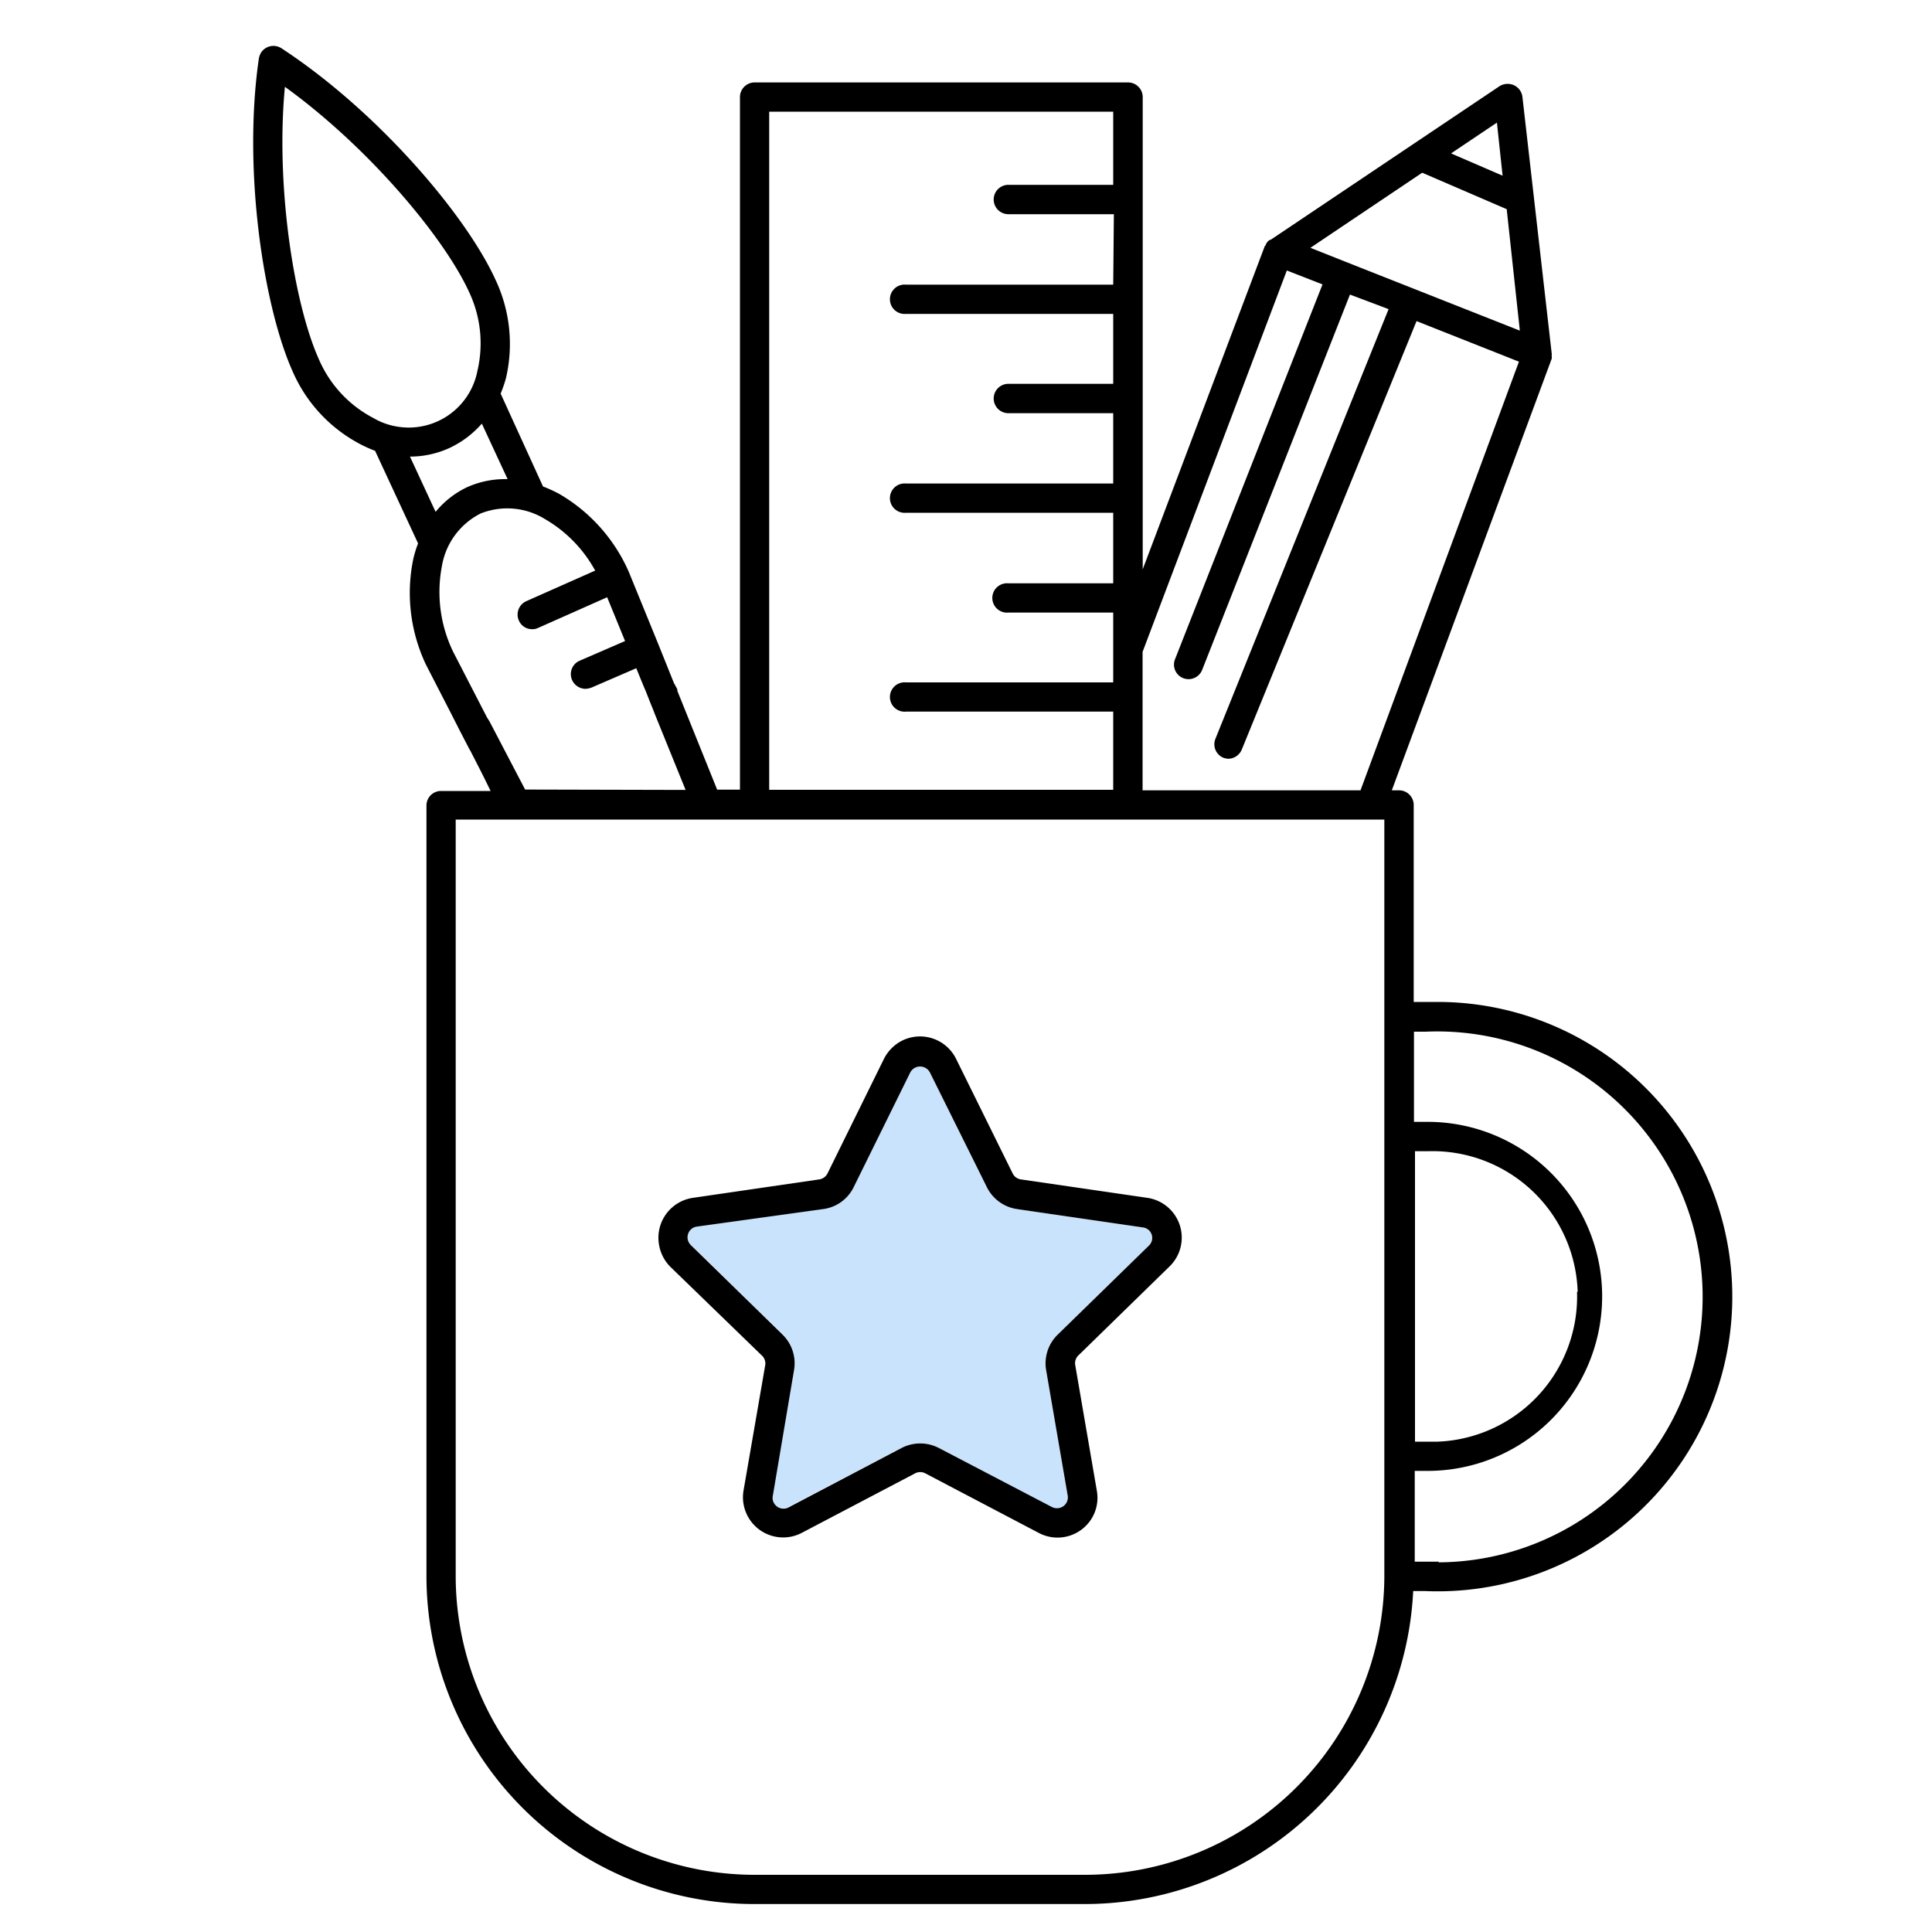 <svg id="Layer_1" data-name="Layer 1" xmlns="http://www.w3.org/2000/svg" viewBox="0 0 150 150"><path d="M72.2,83.27l4.39,8.84a3.12,3.12,0,0,0,2.35,1.76l9.81,1.43a.82.82,0,0,1,.47,1.39l-7.09,6.92a3.11,3.11,0,0,0-.91,2.76l1.68,9.77a.84.84,0,0,1-.34.83.86.86,0,0,1-.9.06l-8.78-4.61a3.14,3.14,0,0,0-2.89,0L61.2,117a.85.85,0,0,1-1.15-.35.79.79,0,0,1-.08-.54l1.68-9.77a3.11,3.11,0,0,0-.9-2.76l-7.1-6.93a.84.84,0,0,1,.47-1.45l9.81-1.36a3.08,3.08,0,0,0,2.35-1.7l4.39-8.9a.86.86,0,0,1,1.53,0Z" style="fill:#cae3fc"/><path d="M84.84,117.75A3.11,3.11,0,0,1,80.62,119l-8.78-4.61a.85.85,0,0,0-.79,0L62.27,119a3.12,3.12,0,0,1-4.54-3.29L59.41,106a.84.84,0,0,0-.25-.75l-7.1-6.88a3.17,3.17,0,0,1-.9-1.77A3.13,3.13,0,0,1,53.8,93l9.8-1.43a.86.86,0,0,0,.65-.47l4.38-8.89a3.2,3.2,0,0,1,1.42-1.42,3.12,3.12,0,0,1,4.18,1.42l4.39,8.89a.84.84,0,0,0,.65.47L89.08,93a3.12,3.12,0,0,1,1.75,5.3l-7.1,6.93a.84.84,0,0,0-.25.75l1.68,9.77A3.09,3.09,0,0,1,84.84,117.75Zm-1.94-1.61-1.68-9.77a3.11,3.11,0,0,1,.91-2.76l7.09-6.92a.82.82,0,0,0-.47-1.39l-9.81-1.43a3.12,3.12,0,0,1-2.35-1.76L72.2,83.27a.86.86,0,0,0-1.53,0l-4.39,8.9a3.08,3.08,0,0,1-2.35,1.7l-9.81,1.36a.84.84,0,0,0-.47,1.45l7.1,6.93a3.11,3.11,0,0,1,.9,2.76L60,116.14a.79.79,0,0,0,.08.54.85.85,0,0,0,1.15.35L70,112.42a3.14,3.14,0,0,1,2.89,0L81.66,117a.86.86,0,0,0,.9-.06A.84.84,0,0,0,82.9,116.14Z"/><path d="M30.72,33.1a5.43,5.43,0,0,0,6.35-4.32,9.33,9.33,0,0,0-.66-6.13c-1.93-4.21-7.8-11.23-14.29-15.91-.73,7.69.7,16.91,2.68,21.25A9.26,9.26,0,0,0,29,32.46,5.25,5.25,0,0,0,30.72,33.1Zm3.1,6.64a7.09,7.09,0,0,1,2.48-1.93,7.23,7.23,0,0,1,3.11-.61l-2-4.31a7.63,7.63,0,0,1-2.51,1.89,7.38,7.38,0,0,1-3.07.67ZM53.23,61.33l-2.41-5.94c-.12-.33-.25-.63-.35-.88l-.35-.89c-.12-.26-.23-.55-.37-.88l-.35-.86-3.49,1.51a1.63,1.63,0,0,1-.45.09,1.15,1.15,0,0,1-1.05-.7A1.13,1.13,0,0,1,45,51.3l3.53-1.53-1.39-3.4-5.38,2.39a1,1,0,0,1-.47.09,1.11,1.11,0,0,1-1-.66,1.14,1.14,0,0,1,.56-1.51l5.36-2.38a10.38,10.38,0,0,0-3.9-4,5.58,5.58,0,0,0-5-.43,5.61,5.61,0,0,0-3,4.08,10.66,10.66,0,0,0,.87,6.65l2.63,5.1L38,56l2.77,5.3Zm54.25,2.3H35.38v58.75a23.22,23.22,0,0,0,23.18,23.18H84.24a23.25,23.25,0,0,0,23.24-23.21V63.63Zm-21-47H78.29a1.14,1.14,0,0,1,0-2.28h8.14V8.67H59.72V61.32H86.43V55.25H70.34a1.14,1.14,0,1,1,0-2.27H86.43V47.56H78.29a1.14,1.14,0,1,1,0-2.27h8.14V39.81H70.34a1.14,1.14,0,1,1,0-2.27H86.43V32.08H78.29a1.14,1.14,0,0,1,0-2.28h8.14V24.37H70.34a1.14,1.14,0,1,1,0-2.27H86.43Zm31.45,11.45-7.95-3.15L96.41,58.2a1.16,1.16,0,0,1-1,.71,1.26,1.26,0,0,1-.43-.08h0a1.13,1.13,0,0,1-.61-1.48L107.81,24l-3-1.13L93.34,52a1.14,1.14,0,0,1-1.06.73,1.25,1.25,0,0,1-.42-.08,1.13,1.13,0,0,1-.63-1.47l11.45-29.1L99.91,21,88.71,50.61V61.36h16.92Zm-.95-11.84-6.56-2.83-8.68,5.83,2.87,1.14L118,25.67Zm-.76-6.72-3.56,2.39,4,1.73Zm6.27,90.78a11.28,11.28,0,0,0-11.63-10.92h-1v22.55h1.77A11.27,11.27,0,0,0,122.44,100.3Zm-10.81,21a20.61,20.61,0,1,0-1-41.2h-.9v7h1.06a13.55,13.55,0,0,1,0,27.1h-1v7.05h1.87Zm-13-102.7,17.73-11.9a1.19,1.19,0,0,1,1.14-.08,1.15,1.15,0,0,1,.65.9l2.27,19.89a1,1,0,0,1,0,.24.56.56,0,0,1,0,.21L108.06,61.36h.56a1.14,1.14,0,0,1,1.14,1.14V77.79h.9q.51,0,1,0a22.88,22.88,0,1,1-1,45.74h-.94a25.55,25.55,0,0,1-25.48,24.3H58.56a25.48,25.48,0,0,1-25.45-25.45V62.54a1.13,1.13,0,0,1,1.14-1.13h3.84c-.43-.89-.81-1.64-1.14-2.28l-.43-.84-.08-.13-.9-1.74a1.11,1.11,0,0,0-.08-.16l-.3-.59-.09-.18-2-3.89a13,13,0,0,1-1-8.12,8.33,8.33,0,0,1,.39-1.29L29.12,35A10,10,0,0,1,28,34.5a11.59,11.59,0,0,1-5.26-5.62c-2.26-5-3.91-15.66-2.64-24.35a1.44,1.44,0,0,1,.17-.45,1.15,1.15,0,0,1,1.57-.34c7.53,4.93,14.37,13,16.64,18a11.67,11.67,0,0,1,.8,7.63,10.46,10.46,0,0,1-.41,1.19l3.29,7.21a11.33,11.33,0,0,1,1.23.56,13.07,13.07,0,0,1,5.43,6.07l2.27,5.56,1.14,2.84.09.22.27.5s0,0,0,0a.43.43,0,0,1,0,0v.12l3.09,7.67h1.77V7.54A1.14,1.14,0,0,1,58.58,6.4h29a1.14,1.14,0,0,1,1.14,1.14V44.2l9.48-25.1a.12.12,0,0,0,.07-.1,1.18,1.18,0,0,1,.11-.19,1.21,1.21,0,0,1,.16-.16Z"/></svg>